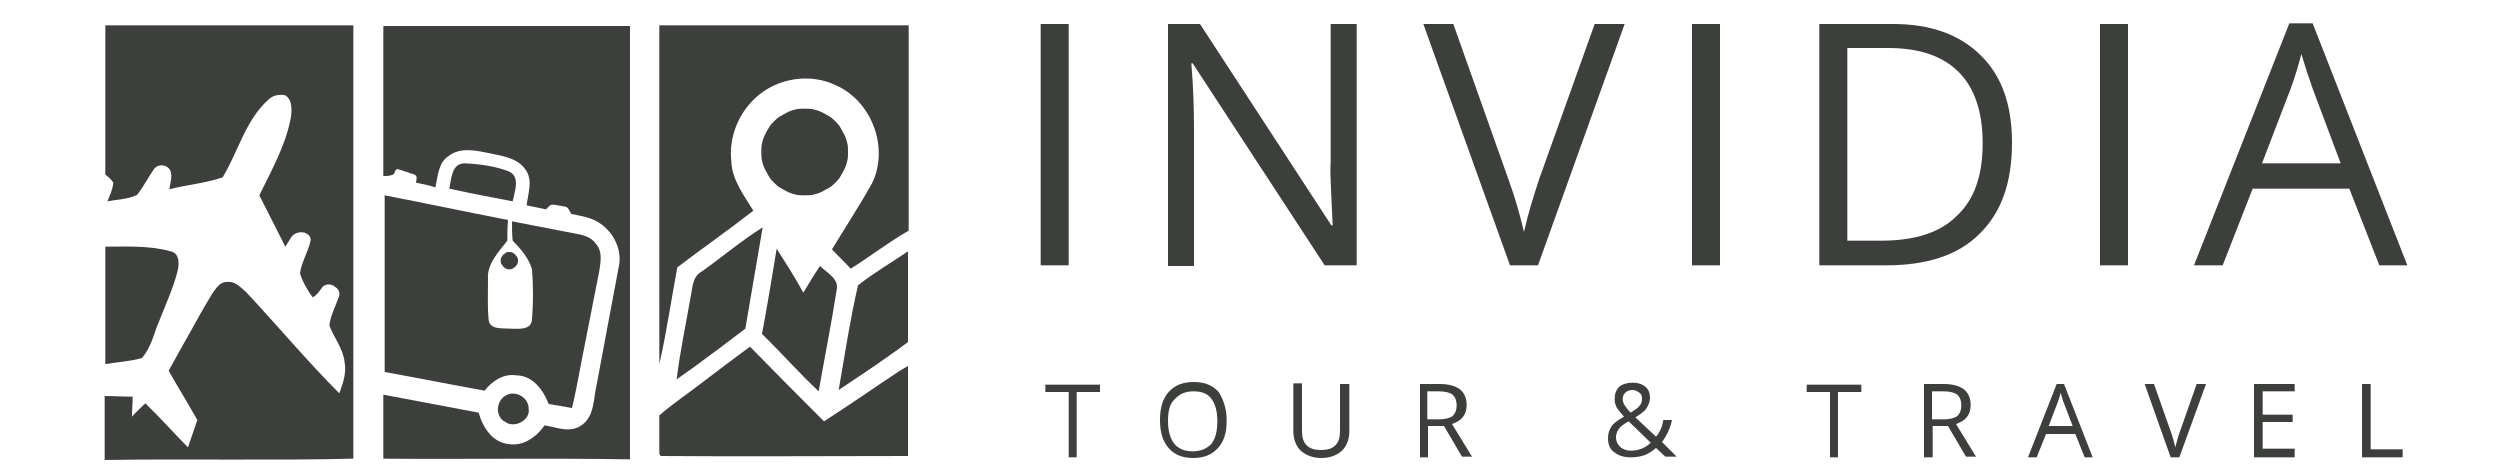 <?xml version="1.0" encoding="UTF-8"?> <svg xmlns="http://www.w3.org/2000/svg" xmlns:xlink="http://www.w3.org/1999/xlink" version="1.1" id="Слой_1" x="0px" y="0px" viewBox="0 0 375 70.5" style="enable-background:new 0 0 375 70.5;" xml:space="preserve"> <style type="text/css"> .st0{clip-path:url(#SVGID_00000020357833446066775950000006359287968733683094_);} .st1{clip-path:url(#SVGID_00000022526453154937544460000016182714915986468029_);fill:#FFFFFF;} .st2{clip-path:url(#SVGID_00000113350411275481456000000000923254501162384805_);} .st3{clip-path:url(#SVGID_00000168113232738652354340000010987823667025524656_);fill:#3C3F3B;} .st4{clip-path:url(#SVGID_00000148640986079548798280000012813293930345630878_);} .st5{clip-path:url(#SVGID_00000087391692863557029750000007447054602184658878_);fill:#FFF6ED;} .st6{clip-path:url(#SVGID_00000154423722980515150320000016631271617182860213_);} .st7{fill:none;} .st8{fill-rule:evenodd;clip-rule:evenodd;fill:none;} .st9{fill:#3C3F3B;} </style> <g> <g> <g> <path class="st9" d="M15.8,26.2c0.4,0.3,0.9,0.7,1.2,1.2c-0.1,1-0.5,1.9-0.9,2.8c1.5-0.3,3.2-0.3,4.5-1c0.9-1.2,1.6-2.5,2.4-3.7 c0.4-0.7,1.3-0.9,2-0.5h0c0.5,0.3,0.7,0.8,0.7,1.3c0,0.7-0.2,1.4-0.3,2.1c2.6-0.7,5.4-0.9,8-1.8c2.3-3.8,3.4-8.5,6.8-11.6 c0.7-0.7,1.6-0.9,2.6-0.7c1.1,0.7,1,2.3,0.8,3.5c-0.8,4.1-2.9,7.8-4.7,11.5c1.3,2.6,2.6,5.1,3.9,7.7c0.3-0.5,0.6-0.9,0.8-1.3 c0.4-0.7,1.3-1,2.1-0.8c0.5,0.2,0.9,0.5,0.9,1.1c-0.3,1.7-1.4,3.3-1.6,5c0.4,1.3,1.1,2.5,1.9,3.6c0.6-0.3,0.9-0.8,1.3-1.3 c0.3-0.6,1.1-0.8,1.7-0.5c0.1,0,0.2,0.1,0.3,0.2c0.6,0.3,0.9,1,0.6,1.6c-0.5,1.4-1.2,2.7-1.4,4.2c0.7,1.9,2.1,3.5,2.3,5.6 c0.3,1.6-0.3,3.2-0.8,4.6c-4.9-4.9-9.3-10.2-14-15.2c-0.8-0.7-1.7-1.7-2.9-1.5c-1.1,0-1.6,1-2.2,1.8c-1.6,2.6-3,5.3-4.5,7.9 c-0.7,1.2-1.3,2.4-2,3.6c1.4,2.5,2.9,4.9,4.3,7.4c-0.5,1.4-0.9,2.7-1.4,4.1c-2.2-2.2-4.2-4.5-6.4-6.6c-0.7,0.7-1.4,1.3-2,2 c0-1,0.1-2,0.1-3c-1.4,0-2.8-0.1-4.2-0.1v9.6c12.4-0.2,24.9,0.1,37.3-0.2V3.8H15.8V26.2z"></path> <path class="st9" d="M21.3,53.7c1.2-1.4,1.7-3.2,2.3-4.9l0.1-0.2c1-2.6,2.2-5.1,2.9-7.8c0.3-1.1,0.4-2.8-1-3.1 c-3.2-0.9-6.6-0.7-9.8-0.7v17.6h0.1C17.7,54.3,19.6,54.2,21.3,53.7z"></path> </g> <g> <path class="st9" d="M98.9,3.8v50.8c1.1-4.8,1.8-9.7,2.7-14.5c3.8-2.9,7.7-5.6,11.4-8.5c-1.4-2.3-3.2-4.6-3.3-7.4 c-0.4-3.5,1-7.1,3.6-9.5c3.2-3,8.2-3.8,12.1-1.9c5.4,2.4,8,9.4,5.4,14.7c-1.9,3.4-4,6.6-6,9.9c0.9,1,1.9,1.9,2.8,2.9 c2.9-1.8,5.7-4,8.7-5.7V3.8H98.9z"></path> <path class="st9" d="M103.6,44.5c-0.7,4.1-1.6,8.2-2.1,12.4c0.8-0.6,1.6-1.1,2.4-1.7c2.6-1.9,5.3-3.9,7.9-5.9 c0.9-5.1,1.7-10.1,2.6-15.2c-3.2,2-6,4.4-9.1,6.6C103.8,41.5,103.9,43.2,103.6,44.5z"></path> <path class="st9" d="M116.5,37.3c-0.7,4.3-1.4,8.5-2.2,12.8c2.9,2.8,5.6,5.9,8.5,8.6c0.9-5.1,1.9-10.1,2.7-15.2 c0.4-1.7-1.5-2.6-2.5-3.6c-0.9,1.3-1.7,2.7-2.5,4C119.3,41.7,117.9,39.5,116.5,37.3z"></path> <path class="st9" d="M125.8,58.5c2.5-1.7,5-3.3,7.5-5.1c1-0.7,2-1.4,2.9-2.1V37.7c-2.5,1.7-5.1,3.2-7.5,5.1 C127.5,48,126.7,53.3,125.8,58.5z"></path> <path class="st9" d="M123.6,63.2c-3.7-3.7-7.4-7.4-11.1-11.2c-2.3,1.7-4.6,3.4-6.8,5.1c-2.3,1.8-4.6,3.3-6.8,5.2v5.7 c0,0.1,0.1,0.3,0.2,0.4c12.4,0.1,24.8,0,37.1,0V54.9c-0.4,0.2-0.8,0.5-1.2,0.7C131.2,58.1,127.5,60.7,123.6,63.2z"></path> <path class="st9" d="M127.2,22.8c0,0.4,0,0.9-0.1,1.3c-0.1,0.4-0.2,0.8-0.4,1.2c-0.2,0.4-0.4,0.8-0.6,1.1c-0.2,0.4-0.5,0.7-0.8,1 c-0.3,0.3-0.6,0.6-1,0.8c-0.4,0.2-0.7,0.4-1.1,0.6c-0.4,0.2-0.8,0.3-1.2,0.4c-0.4,0.1-0.9,0.1-1.3,0.1c-0.4,0-0.9,0-1.3-0.1 c-0.4-0.1-0.8-0.2-1.2-0.4c-0.4-0.2-0.8-0.4-1.1-0.6c-0.4-0.2-0.7-0.5-1-0.8c-0.3-0.3-0.6-0.6-0.8-1c-0.2-0.4-0.4-0.7-0.6-1.1 c-0.2-0.4-0.3-0.8-0.4-1.2c-0.1-0.4-0.1-0.9-0.1-1.3c0-0.4,0-0.9,0.1-1.3c0.1-0.4,0.2-0.8,0.4-1.2c0.2-0.4,0.4-0.8,0.6-1.1 c0.2-0.4,0.5-0.7,0.8-1c0.3-0.3,0.6-0.6,1-0.8c0.4-0.2,0.7-0.4,1.1-0.6c0.4-0.2,0.8-0.3,1.2-0.4c0.4-0.1,0.9-0.1,1.3-0.1 c0.4,0,0.9,0,1.3,0.1c0.4,0.1,0.8,0.2,1.2,0.4c0.4,0.2,0.8,0.4,1.1,0.6c0.4,0.2,0.7,0.5,1,0.8c0.3,0.3,0.6,0.6,0.8,1 c0.2,0.4,0.4,0.7,0.6,1.1c0.2,0.4,0.3,0.8,0.4,1.2C127.2,21.9,127.2,22.4,127.2,22.8z"></path> </g> <g> <path class="st9" d="M57.5,26.4c0.6,0,1.1,0,1.6-0.3l0.2-0.5c0.1-0.2,0.3-0.3,0.5-0.2l2.4,0.8c0.2,0.1,0.3,0.3,0.3,0.5l-0.1,0.7 c1,0.2,2,0.4,2.9,0.7c0.4-1.6,0.4-3.7,2-4.7c1.8-1.4,4.2-0.8,6.2-0.4c1.9,0.4,4.1,0.7,5.3,2.4c1.2,1.6,0.4,3.6,0.2,5.4 c1,0.2,2,0.4,2.9,0.6l0.5-0.5c0.2-0.2,0.4-0.2,0.7-0.2c0.6,0.1,1.2,0.2,1.7,0.3c0.2,0,0.4,0.2,0.5,0.4c0.1,0.2,0.3,0.5,0.4,0.7 c1.5,0.3,3,0.5,4.3,1.4c2.1,1.4,3.4,4.1,2.8,6.6c-1.1,5.9-2.2,11.7-3.3,17.6c-0.5,2.1-0.3,4.8-2.3,6.1c-1.7,1.2-3.7,0.3-5.5,0 c-1.2,1.7-3.2,3.2-5.4,2.8c-2.4-0.2-3.9-2.5-4.5-4.7c-4.8-0.9-9.6-1.8-14.3-2.7v9.6c12.3,0.1,24.7-0.1,37,0.1V3.9h-37V26.4z"></path> <path class="st9" d="M76.3,25.7c-2.1-0.8-4.4-1.1-6.6-1.2c-2,0-2,2.4-2.3,3.8c3.2,0.7,6.3,1.3,9.5,1.9 C77.2,28.7,78.1,26.5,76.3,25.7z"></path> <path class="st9" d="M77.4,56.3c2.5,0,4.1,2.2,4.9,4.3c1.2,0.2,2.3,0.4,3.5,0.6c0.8-3.3,1.3-6.6,2-9.9c0.7-3.6,1.4-7.1,2.1-10.7 c0.2-1.3,0.5-2.9-0.5-4c-0.7-1.1-2.1-1.4-3.3-1.6c-3.1-0.6-6.2-1.2-9.3-1.8c0,1,0,2,0.1,2.9c1.2,1.2,2.4,2.6,2.9,4.3 c0.2,2.5,0.2,5,0,7.5c-0.1,1.7-2.1,1.4-3.3,1.4c-1.1-0.1-3,0.2-3.2-1.3c-0.2-2-0.1-4.1-0.1-6.1c-0.2-2.3,1.6-4.1,2.9-5.8 c0-1,0-2,0.1-3.1c-6.2-1.2-12.3-2.5-18.5-3.7v26.5c5,0.9,10,1.9,15,2.8C73.7,57.3,75.4,56,77.4,56.3z"></path> <path class="st9" d="M75.9,59.3c-1.5,0.8-1.7,3.2-0.1,4c1.4,1,3.8-0.3,3.5-2C79.3,59.6,77.3,58.5,75.9,59.3z"></path> <path class="st9" d="M77.7,39.1c0,0.2,0,0.3-0.1,0.5c-0.1,0.2-0.2,0.3-0.3,0.4c-0.1,0.1-0.3,0.2-0.4,0.3 c-0.2,0.1-0.3,0.1-0.5,0.1c-0.2,0-0.3,0-0.5-0.1c-0.2-0.1-0.3-0.2-0.4-0.3c-0.1-0.1-0.2-0.3-0.3-0.4c-0.1-0.2-0.1-0.3-0.1-0.5 c0-0.2,0-0.3,0.1-0.5c0.1-0.2,0.2-0.3,0.3-0.4c0.1-0.1,0.3-0.2,0.4-0.3s0.3-0.1,0.5-0.1c0.2,0,0.3,0,0.5,0.1 c0.2,0.1,0.3,0.2,0.4,0.3c0.1,0.1,0.2,0.3,0.3,0.4C77.7,38.8,77.7,38.9,77.7,39.1z"></path> </g> </g> <g> <g> <g> <path class="st9" d="M156.1,39.8V3.6h4.2v36.2H156.1z"></path> </g> <g> <path class="st9" d="M203.5,39.8h-4.8L178.9,9.5h-0.2c0.3,3.6,0.4,6.8,0.4,9.8v20.6h-3.9V3.6h4.8l19.7,30.2h0.2 c0-0.4-0.1-1.9-0.2-4.3c-0.1-2.4-0.2-4.1-0.1-5.2V3.6h3.9V39.8z"></path> </g> <g> <path class="st9" d="M239.2,3.6h4.5l-13,36.2h-4.2l-13-36.2h4.5l8.3,23.4c1,2.7,1.7,5.3,2.3,7.8c0.6-2.7,1.4-5.3,2.3-8 L239.2,3.6z"></path> </g> <g> <path class="st9" d="M253.8,39.8V3.6h4.2v36.2H253.8z"></path> </g> <g> <path class="st9" d="M301.8,21.4c0,6-1.6,10.5-4.9,13.7c-3.2,3.2-7.9,4.7-14,4.7h-10V3.6H284c5.6,0,10,1.6,13.1,4.7 C300.3,11.4,301.8,15.8,301.8,21.4z M297.4,21.5c0-4.7-1.2-8.3-3.6-10.7s-5.9-3.6-10.6-3.6h-6.1v28.9h5.1c5,0,8.8-1.2,11.3-3.7 C296.1,30,297.4,26.4,297.4,21.5z"></path> </g> <g> <path class="st9" d="M315,39.8V3.6h4.2v36.2H315z"></path> </g> <g> <path class="st9" d="M356.9,39.8l-4.5-11.5h-14.5l-4.5,11.5h-4.3l14.3-36.3h3.5l14.2,36.3H356.9z M351.1,24.5l-4.2-11.2 c-0.5-1.4-1.1-3.2-1.7-5.2c-0.4,1.6-0.9,3.3-1.6,5.2l-4.3,11.2H351.1z"></path> </g> </g> <g> <g> <path class="st9" d="M161.6,68.6h-1.3v-9.8h-3.5v-1.1h8.2v1.1h-3.5V68.6z"></path> </g> <g> <path class="st9" d="M184,63.1c0,1.8-0.4,3.1-1.3,4.1c-0.9,1-2.1,1.5-3.7,1.5c-1.6,0-2.9-0.5-3.7-1.5c-0.9-1-1.3-2.4-1.3-4.2 c0-1.8,0.4-3.2,1.3-4.2c0.9-1,2.1-1.5,3.8-1.5c1.6,0,2.8,0.5,3.7,1.5C183.5,59.9,184,61.3,184,63.1z M175.2,63.1 c0,1.5,0.3,2.6,0.9,3.4c0.6,0.8,1.6,1.2,2.8,1.2c1.2,0,2.1-0.4,2.8-1.1c0.6-0.8,0.9-1.9,0.9-3.4c0-1.5-0.3-2.6-0.9-3.4 c-0.6-0.8-1.5-1.1-2.7-1.1c-1.2,0-2.1,0.4-2.8,1.2C175.5,60.5,175.2,61.6,175.2,63.1z"></path> </g> <g> <path class="st9" d="M202.4,57.6v7.1c0,1.2-0.4,2.2-1.1,2.9c-0.8,0.7-1.8,1.1-3.1,1.1c-1.3,0-2.3-0.4-3.1-1.1 c-0.7-0.7-1.1-1.7-1.1-3v-7.1h1.3v7.2c0,0.9,0.2,1.6,0.7,2.1c0.5,0.5,1.2,0.7,2.2,0.7c0.9,0,1.6-0.2,2.1-0.7s0.7-1.2,0.7-2.1 v-7.1H202.4z"></path> </g> <g> <path class="st9" d="M214.2,64v4.6H213v-11h3c1.3,0,2.3,0.3,3,0.8c0.6,0.5,1,1.3,1,2.3c0,1.5-0.7,2.4-2.2,2.9l3,4.9h-1.5 l-2.7-4.6H214.2z M214.2,62.9h1.7c0.9,0,1.6-0.2,2-0.5c0.4-0.4,0.6-0.9,0.6-1.6c0-0.7-0.2-1.2-0.6-1.6c-0.4-0.3-1.1-0.5-2.1-0.5 h-1.7V62.9z"></path> </g> <g> <path class="st9" d="M241.2,65.7c0-0.7,0.2-1.2,0.5-1.7c0.3-0.5,1-1,1.9-1.5c-0.4-0.5-0.7-0.8-0.9-1.1c-0.2-0.2-0.3-0.5-0.4-0.8 s-0.1-0.5-0.1-0.8c0-0.7,0.2-1.3,0.7-1.8c0.5-0.4,1.2-0.6,2-0.6c0.8,0,1.4,0.2,1.9,0.6c0.5,0.4,0.7,1,0.7,1.7 c0,0.5-0.2,1-0.5,1.5c-0.3,0.5-0.9,0.9-1.7,1.4l3.1,2.9c0.3-0.3,0.5-0.7,0.7-1.1c0.2-0.4,0.3-0.9,0.4-1.4h1.3 c-0.3,1.4-0.9,2.5-1.5,3.3l2.2,2.2h-1.7l-1.4-1.3c-0.6,0.5-1.2,0.9-1.8,1.1c-0.6,0.2-1.3,0.3-2,0.3c-1.1,0-1.9-0.3-2.5-0.8 C241.5,67.4,241.2,66.7,241.2,65.7z M244.6,67.6c1.2,0,2.2-0.4,3-1.2l-3.3-3.2c-0.6,0.3-0.9,0.6-1.2,0.8 c-0.2,0.2-0.4,0.5-0.5,0.7c-0.1,0.3-0.2,0.5-0.2,0.9c0,0.6,0.2,1,0.6,1.4C243.4,67.4,244,67.6,244.6,67.6z M243.4,59.8 c0,0.3,0.1,0.7,0.3,1c0.2,0.3,0.5,0.7,0.9,1.1c0.6-0.4,1.1-0.7,1.3-1c0.3-0.3,0.4-0.7,0.4-1.1c0-0.4-0.1-0.7-0.4-0.9 c-0.3-0.2-0.6-0.4-1-0.4c-0.4,0-0.8,0.1-1.1,0.4C243.6,59.1,243.4,59.4,243.4,59.8z"></path> </g> <g> <path class="st9" d="M275.8,68.6h-1.3v-9.8H271v-1.1h8.2v1.1h-3.5V68.6z"></path> </g> <g> <path class="st9" d="M289.9,64v4.6h-1.3v-11h3c1.3,0,2.3,0.3,3,0.8c0.6,0.5,1,1.3,1,2.3c0,1.5-0.7,2.4-2.2,2.9l3,4.9h-1.5 l-2.7-4.6H289.9z M289.9,62.9h1.7c0.9,0,1.6-0.2,2-0.5c0.4-0.4,0.6-0.9,0.6-1.6c0-0.7-0.2-1.2-0.6-1.6c-0.4-0.3-1.1-0.5-2.1-0.5 h-1.7V62.9z"></path> </g> <g> <path class="st9" d="M312.7,68.6l-1.4-3.5h-4.4l-1.4,3.5h-1.3l4.3-11h1.1l4.3,11H312.7z M310.9,63.9l-1.3-3.4 c-0.2-0.4-0.3-1-0.5-1.6c-0.1,0.5-0.3,1-0.5,1.6l-1.3,3.4H310.9z"></path> </g> <g> <path class="st9" d="M329.5,57.6h1.4l-4,11h-1.3l-3.9-11h1.4l2.5,7.1c0.3,0.8,0.5,1.6,0.7,2.4c0.2-0.8,0.4-1.6,0.7-2.4 L329.5,57.6z"></path> </g> <g> <path class="st9" d="M344.2,68.6h-6.1v-11h6.1v1.1h-4.8v3.5h4.5v1.1h-4.5v4h4.8V68.6z"></path> </g> <g> <path class="st9" d="M354.3,68.6v-11h1.3v9.8h4.8v1.2H354.3z"></path> </g> </g> </g> </g> </svg> 